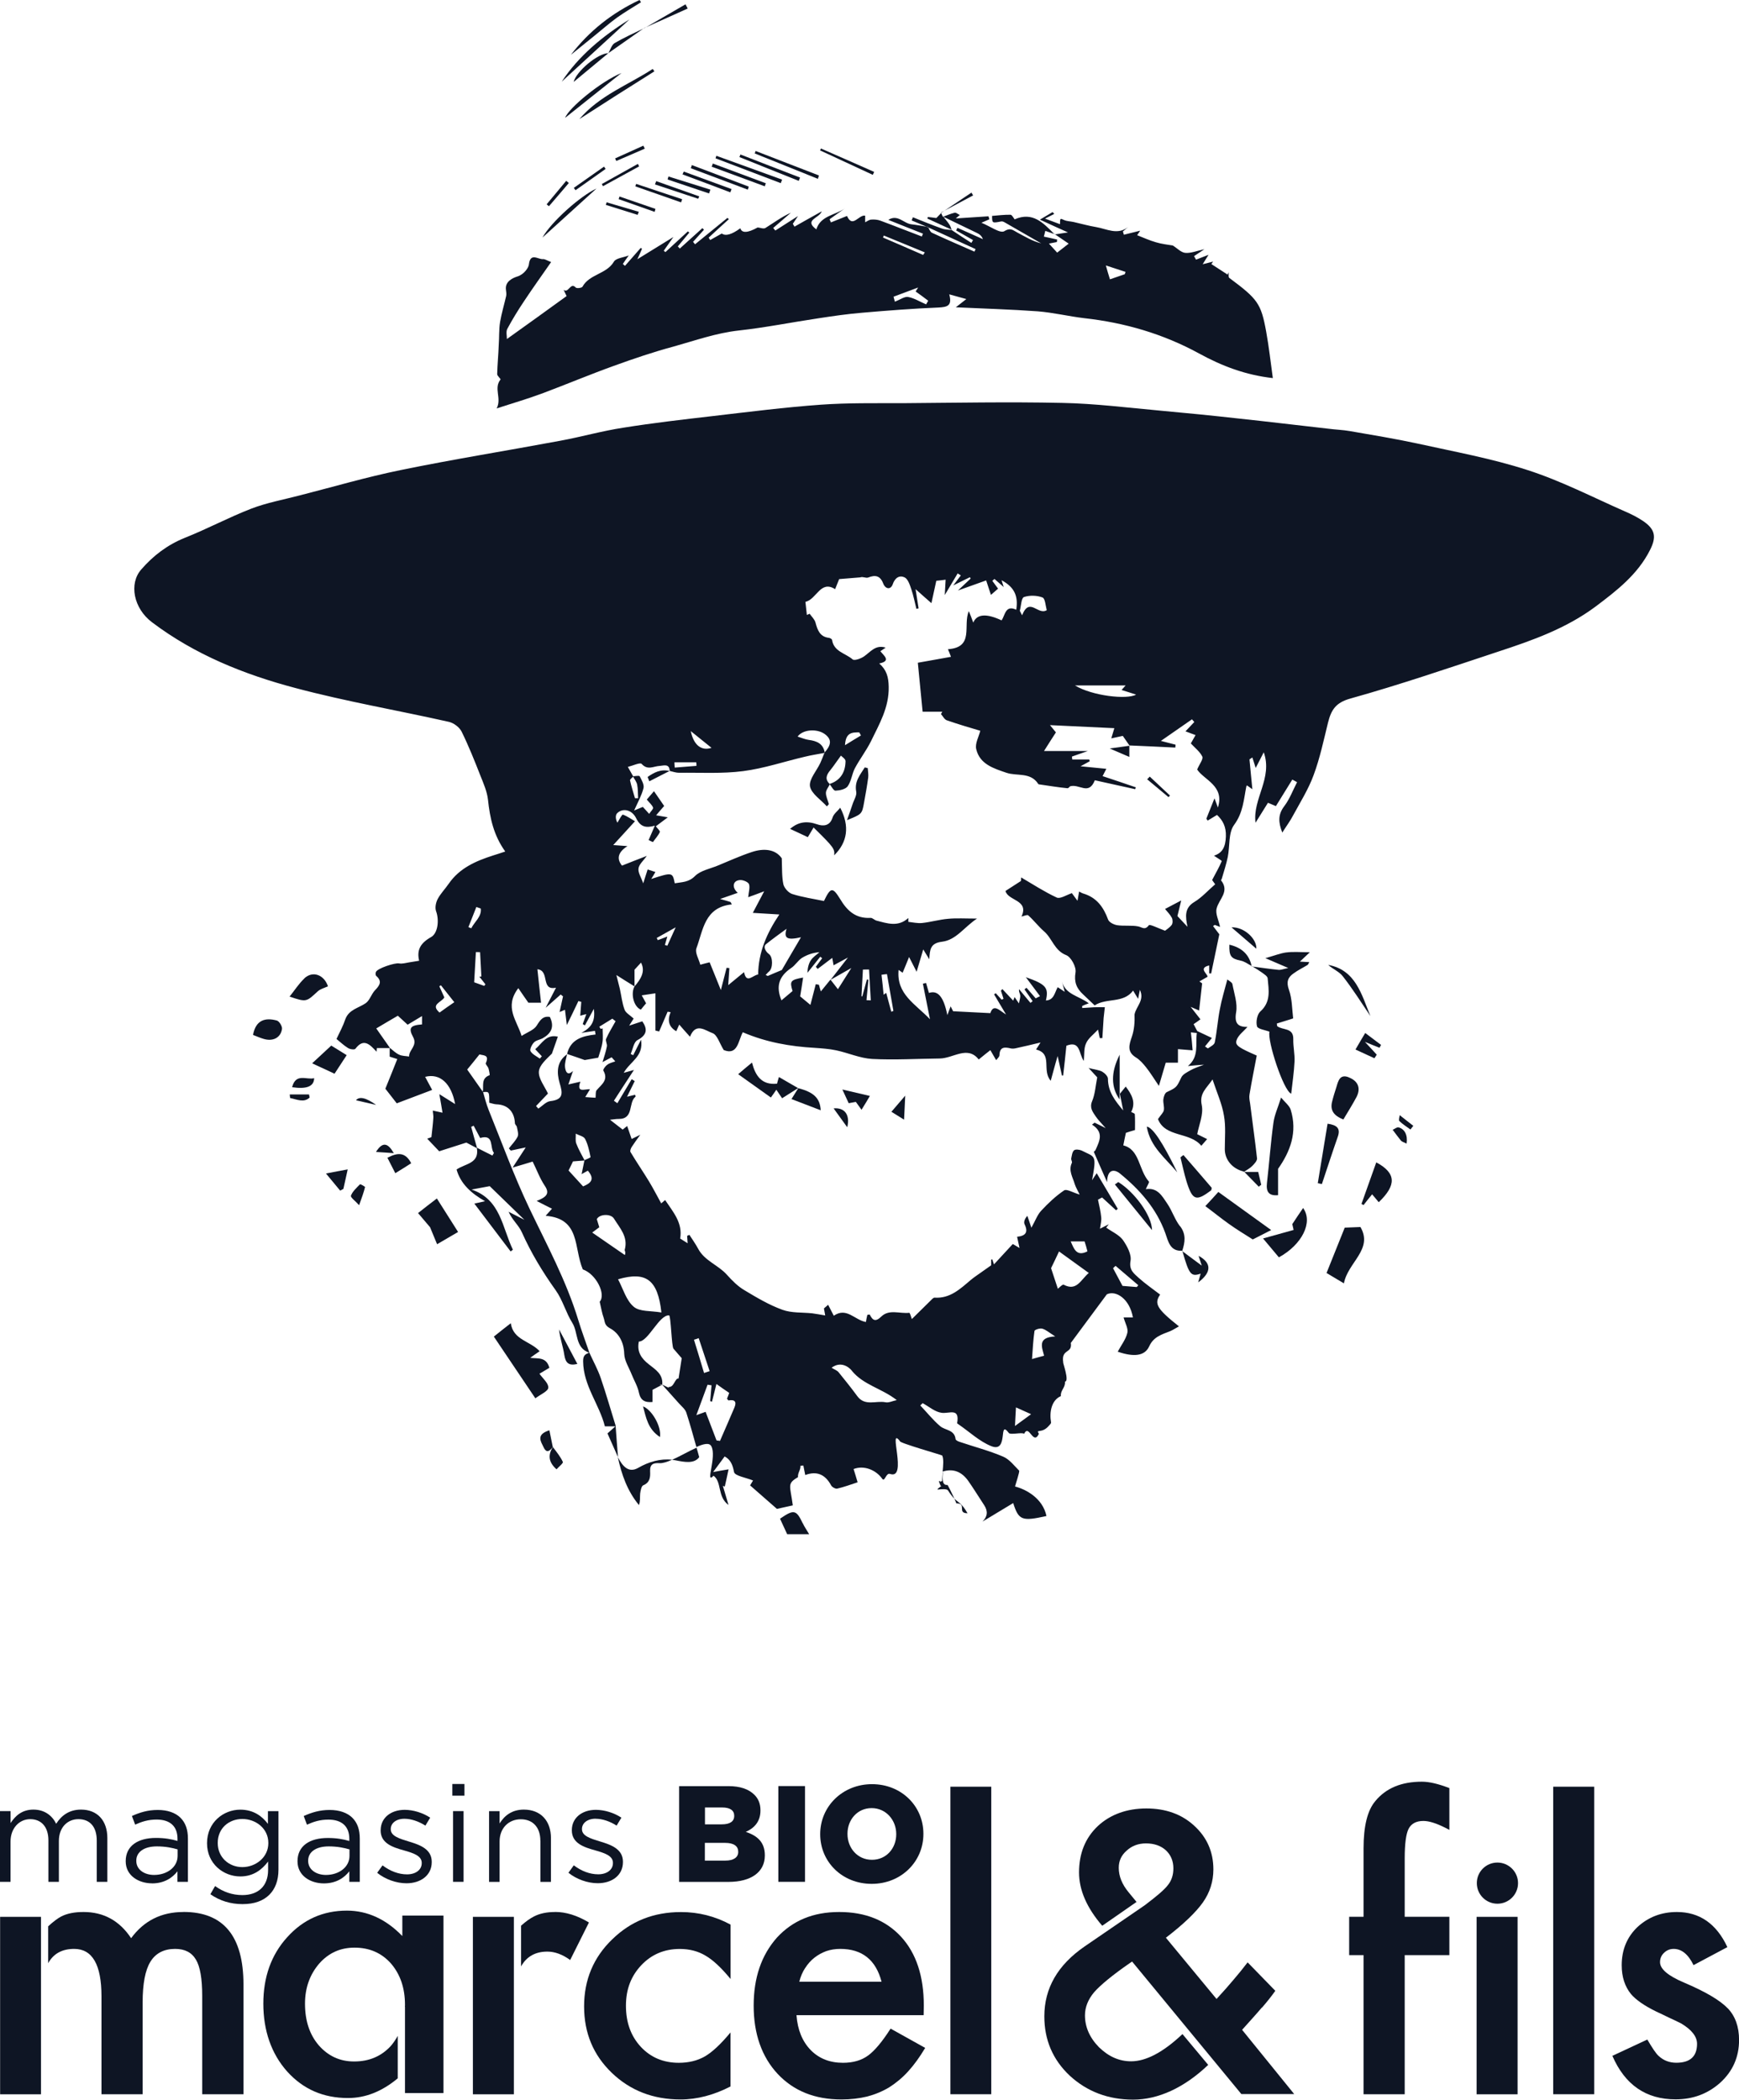 <?xml version="1.0" encoding="UTF-8"?><svg id="Calque_1" xmlns="http://www.w3.org/2000/svg" viewBox="0 0 302.13 364.82"><defs><style>.cls-1{fill:#0e1524;stroke-width:0px;}</style></defs><path class="cls-1" d="m116.37,133.96s0,0,0,0c-.01,0-.02,0-.03,0l.03.02Z"/><path class="cls-1" d="m168.1,262.91c-1.04-1.79-1.53-1.8-2.29-2.53.18.39.31.7.34.81,1.92,0,.05,1.72,1.95,1.72Z"/><path class="cls-1" d="m117.35,253.71c1.58.32,3.27.64,4.13-.55-.16-.57-.31-1.11-.46-1.64-1.31.58-2.89,1.5-4.26,2.11.2.02.39.04.59.08Z"/><path class="cls-1" d="m115.09,240.65s-.03,0-.04,0c.01,0,.03.01.04.02,0,0,0,0,0,0,0,0,0-.01,0-.02Z"/><path class="cls-1" d="m286.7,95.5c1.1-2.2.87-3.5-1.12-4.9-1.03-.71-2.17-1.28-3.32-1.77-5.6-2.47-11.08-5.3-16.87-7.16-6.23-2.02-12.71-3.19-19.13-4.61-3.89-.84-7.8-1.48-11.72-2.16-1.25-.22-2.52-.25-3.78-.42-5.2-.58-10.41-1.22-15.61-1.77-4.48-.5-8.95-.95-13.41-1.35-5.75-.52-11.5-1.25-17.24-1.36-9.26-.2-18.54-.02-27.81.05-4.7.01-9.39-.07-14.06.26-6.26.45-12.47,1.24-18.73,1.97-5.19.6-10.42,1.2-15.61,2.03-3.7.56-7.31,1.6-10.98,2.27-9.27,1.73-18.56,3.21-27.79,5.11-5.86,1.2-11.64,2.9-17.48,4.39-2.79.73-5.68,1.26-8.35,2.28-3.93,1.52-7.67,3.53-11.6,5.09-3.01,1.22-5.46,3.08-7.55,5.49-2.17,2.46-1.34,6.77,1.88,9.18,7.44,5.62,16.01,9.07,24.92,11.42,8.78,2.34,17.79,3.88,26.67,5.88.84.2,1.81.93,2.19,1.69,1.23,2.5,2.26,5.09,3.28,7.69.53,1.33,1.14,2.72,1.3,4.13.33,3.17.98,6.2,3,9.01-.81.28-1.47.49-2.12.69-2.98.96-5.81,2.17-7.7,4.91-.62.9-1.42,1.71-1.92,2.66-.32.62-.5,1.52-.27,2.13.58,1.62.27,3.85-.88,4.48-1.9,1.07-2.5,2.28-2.07,4.11-.58.1-1.17.2-1.73.28-.58.09-1.2.29-1.77.18-.71-.13-3.73.84-4.01,1.49-.08.18-.08.57.05.68,1.11.96.58,1.68-.22,2.51-.62.66-.9,1.74-1.6,2.23-1.27.87-2.93,1.1-3.55,2.81-.38,1.14-.96,2.21-1.53,3.41.6.48,1.24,1.1,1.98,1.56.35.24,1.15.34,1.3.15,1.45-1.94,2.54-.73,3.68.5.01-.21.03-.41.05-.63h2.23v-.07s.03.02.04.04c-.71-1.01-1.41-2.02-2.37-3.38,1.28-.77,2.47-1.46,3.75-2.21.48.44.98.9,1.7,1.56.73-.43,1.57-.94,2.5-1.5v1.45c-2.01.15-2.42.6-1.54,2.21.8,1.5-.75,2.21-.71,3.37-.59-.1-1.22-.08-1.72-.32-.6-.27-1.09-.76-1.61-1.18,0,.01.02.02.03.04h-.07v1.48c.42.14.82.25,1.32.42-.68,1.73-1.33,3.33-2.07,5.15.59.75,1.37,1.76,1.98,2.54,2.22-.83,4.17-1.58,6.15-2.33-.35-.63-.77-1.44-1.22-2.27,2.56-.67,4.55,1.12,5.21,4.73-1-.62-1.78-1.12-2.74-1.72.21,1.24.4,2.24.55,3.22-.7-.15-1.2-.27-1.69-.37.02.45.14.91.09,1.35-.07,1.09-.22,2.17-.33,3.27-.25.08-.48.16-.73.26.79.84,1.59,1.68,2.08,2.19,1.98-.63,3.34-1.06,4.72-1.51.52.27,1.17.62,1.83.97,0-.02,0-.04,0-.07,0,0,.02,0,.02.01-.34-1.22-.69-2.43-1.01-3.64.13-.07.29-.14.43-.2.37.68.73,1.36,1.13,2.13,2.5-.72,1.62,1.68,2.4,2.61-.12.14-.2.3-.26.45-.91-.45-1.82-.9-2.69-1.36,0,.03.01.05.02.08-.01,0-.02-.01-.04-.02.45,2.69-1.99,2.67-3.53,3.72.7,2.47,2.5,4.11,4.95,5.51-.85.19-1.25.27-1.86.41,2.2,2.9,4.25,5.59,6.3,8.31.14-.1.27-.19.4-.29-1.87-3.86-2.11-8.74-7.18-10.46,1.3-.25,2.33-.44,3.15-.59,1.9,1.83,3.79,3.68,6.03,5.85-1.17-.6-1.95-1-2.75-1.4.6,1.4,1.79,2.37,2.32,3.6,1.6,3.57,3.58,6.84,5.85,10.02,1.23,1.71,1.78,3.9,2.91,5.7,1.04,1.68.45,4.31,2.92,5.17-.69.25-1.07.49-1.05,1.52.05,4.23,2.81,7.43,3.78,11.27h1.83c-.45.39-.91.81-1.38,1.23.6,1.38,1.22,2.75,1.83,4.12-.15-1.78-.28-3.57-.41-5.36h.03c-.87-2.78-1.67-5.61-2.62-8.38-.51-1.5-1.31-2.93-1.97-4.4,0,0,0,0,0,0-.65-1.91-1.37-3.8-1.95-5.73-2.07-6.79-5.43-12.98-8.48-19.36-2.65-5.56-4.78-11.42-7.09-17.13-.4-1-.65-2.05-.95-3.06-.02,0-.03,0-.05,0,0-.02,0-.05,0-.07-.92-1.29-1.82-2.57-2.71-3.85.68-.81,1.35-1.66,2.13-2.63.65.2,1.78.02,1.1,1.52-.09.18.37.59.47.92.11.38.25,1.14.2,1.17-1.55.54-1,1.86-1.19,2.88.01.02.03.04.04.06,0,0,0,0,0,0,1.09-.11,1.09-.08,1.08,1.85.4.08.82.25,1.22.27,1.97.05,3.15,1.25,3.24,3.29.01.23.31.43.35.67.1.55.31,1.2.13,1.64-.38.77-1.01,1.38-1.53,2.06.1.13.22.25.33.38.88-.18,1.73-.38,2.6-.55-.69,1.05-1.34,2.05-2.28,3.5,1.52-.45,2.4-.7,3.48-1.04.69,1.37,1.23,2.89,2.1,4.19.97,1.42.22,2-1.4,2.65,1.1.56,1.81.94,2.66,1.35-.3.35-.63.72-1.1,1.23,6.1.48,4.85,5.59,6.46,9.32,2.3.78,4.07,4.32,2.93,5.61.26,1.12.4,2,.7,2.83.22.62.09,1.24,1.05,1.76,1.56.83,2.45,2.42,2.51,4.45.04,1.22.82,2.39,1.29,3.58.42,1.07,1.05,2.07,1.26,3.17.29,1.35,1.02,1.75,2.36,1.63v-2.11c.58-.31,1.12-.59,1.67-.88,0,0-.02-.02-.02-.03-.06,0-.15.01-.23.02,0,.02.02.04.04.07-.33-.04-.21-.06-.04-.07-.05-.11.06-.09.23-.02,0,0-.02-.02-.02-.03.04,0,.05,0,.07,0,.14-1.81-1.19-2.58-2.35-3.51-1.25-.97-2.1-2.15-1.72-3.94,1.65,0,3.52-4.66,5.25-4.55.32.02.43,5.4.77,5.79.45.55.95,1.08,1.43,1.65-.13.87-.32,2.06-.55,3.53-.63-.11-.79,1.62-1.73,1.45.26.37-.62-.18-1.1-.39,0,0-.01,0-.02,0,.98,1.08,1.95,2.16,2.92,3.26.47.53,1.08,1,1.28,1.61.62,1.92,1.16,3.85,1.75,5.97,1.23-.55,2.23-.79,2.58-.16,1.02,1.82-1.15,6.79.4,5.15,1.48,1.09.62,3.65,2.6,5.08-.45-1.48-.72-2.4-.98-3.31.12.03.23.07.33.12.21-.95.43-1.89.66-3-1.17.19-1.78.3-2.68.47.8-1.1,1.37-1.85,2-2.71.99.54,1.38,1.38,1.63,2.71.13.67,2.11.97,3.3,1.47-.08.15-.33.57-.51.85,1.57,1.38,3.04,2.66,4.66,4.08.73-.17,1.77-.38,2.76-.61-.46-3.5-1.06-3.75.9-4.9-.07-.77.48-1.25.43-1.98.16-.02.33-.02.5-.05.1.49.2,1.01.33,1.66,2.05-.77,3.5-.06,4.5,1.8.15.29.75.63,1.05.56,1.2-.28,2.37-.71,3.55-1.1-.26-.91-.48-1.6-.7-2.3,1.77-.7,3.87.13,4.97,1.68.46.66.64-1.09,1.37-.83,3.13,1.06-.45-8.5,1.71-5.7-.25.28,7.4,2.44,7.35,2.5.29.65.16,1.77.07,2.79,1.91-.61,3.37.09,4.46,1.63.98,1.4,1.85,2.83,2.78,4.24.67,1.04.55,1.97-.32,2.82,1.76-1.07,3.52-2.12,5.34-3.22.96,3.01,1.53,3.19,5.78,2.25-.65-3.12-3.6-4.65-5.46-5.13.08-.35.85-2.62.71-2.76-.86-.86-1.7-1.98-2.78-2.43-2.41-1.03-5-1.7-7.51-2.55-.28-.08-.73-.29-.75-.49-.18-1.67-1.83-1.5-2.7-2.27-1.25-1.07-2.29-2.38-3.43-3.58.15-.13.28-.27.41-.4,1.11.6,2.15,1.54,3.32,1.68,1.33.17,3.15-.95,2.67,1.8,0,.05.18.15.28.23,1.88,1.29,3.61,2.95,5.68,3.77,3.07,1.2,1.12-4.81,3.02-2.3.27.38,2.38-.18,2.65.15.89-1.8,1.55,2.11,2.58,0-.59-.96.5.09,1.79-1.47.12-.15.37-.34.31-.56-.3-1.73.07-3.82,1.72-4.53-.12-1,.81-1.46.7-2.5.82-.07-.4-3.33-.3-3.35-.38-2.43,1.62-1.47,1.32-3.38,2.05-2.75,3.89-5.25,6.26-8.45,1.57-.75,3.96.77,4.53,4.02h-1.62c.27.99.84,1.93.65,2.69-.28,1.15-1.08,2.15-1.67,3.26,2.87.98,4.71.73,5.47-.93.75-1.67,2.2-2.07,3.65-2.64.48-.2.93-.52,1.52-.83-3.83-3.04-4.36-3.94-3.27-5.52-1.25-.96-2.56-1.86-3.73-2.91-.77-.73-1.7-1.31-1.42-2.92.22-1.12-.59-2.61-1.32-3.66-.69-.92-1.9-1.43-2.9-2.15.15-.18.3-.38.45-.58-.5.27-1.03.5-1.53.77.1-.77.29-1.4.21-2.02-.09-1.01-.36-2.02-.56-3.02.23-.13.47-.25.71-.39.82.75,1.64,1.5,2.43,2.23.1-.07.2-.17.3-.25-1.19-2.04-2.41-4.08-3.66-6.19-.33.49-.58.85-.81,1.22.85-4.56.5-3.97-1.79-5.15-.38-.18-1.1-.27-1.35-.04-.31.29-.38.93-.48,1.43-.03.23.2.55.12.73-.65,1.37.16,2.51.5,3.72.2.6.53,1.13.85,1.8-1.21-.35-2.28-1.03-2.71-.72-1.45.98-2.77,2.23-3.98,3.53-.67.72-1.02,1.75-1.7,2.95-.34-.99-.5-1.52-.7-2.06-.45.48-.67,1.06-.48,1.46.7,1.43.12,2.03-1.3,2.17.13.61.25,1.15.42,1.95-.55-.33-.9-.53-1.17-.69-1.1,1.18-2.15,2.34-3.27,3.54-.13-.41-.22-.64-.29-.87-.08,0-.13.01-.2.03v1c-.68.47-1.08.77-1.5,1.06-.68.5-1.42.96-2.07,1.51-1.83,1.55-3.57,3.22-6.25,3.05-.19-.02-.45.25-.61.42-1.08,1.06-2.13,2.1-3.35,3.3-.16-.49-.34-1.09-.45-1.09-1.62.2-3.48-.68-4.85.65-1.01.98-1.5.69-2.01-.33-.02-.05-.24.02-.42.04-.1.41-.18.83-.25,1.24-1.96-.34-3.34-2.63-5.58-1.09-.33-.62-.65-1.26-.98-1.9-.26.21-.49.43-.73.63.08.43.15.85.22,1.22-.82-.14-1.53-.27-2.27-.37-1.73-.18-3.59-.03-5.18-.62-2.3-.83-4.46-2.12-6.56-3.38-1.17-.68-2.17-1.7-3.08-2.71-1.5-1.68-3.87-2.41-4.98-4.5-.45-.84-1.01-1.62-1.53-2.43-.13.07-.27.14-.39.18.02.4.05.82.09,1.29-.52-.33-.92-.58-1.3-.82.48-2.73-1.25-4.64-2.61-6.69-.3.26-.67.57-.68.58-.72-1.3-1.37-2.57-2.1-3.78-1.05-1.73-2.2-3.4-3.23-5.13-.14-.18.05-.67.22-.92.39-.61.83-1.2,1.47-2.09-.75.37-1.15.57-1.5.73-.28-.82-.53-1.52-.78-2.25-.37.3-.7.55-.78.62-.73-.58-1.33-1.04-2.2-1.71.7-.07,1.1-.15,1.48-.14,2.72.04,1.65-2.81,2.94-3.86.03-.02.01-.13,0-.18,0-.07-.05-.1-.09-.15-.37.08-.72.18-1.37.33.54-1.09.93-1.9,1.34-2.72-.18-.1-.37-.21-.53-.33-.84,1.4-1.67,2.8-2.49,4.18-.2-.13-.4-.28-.6-.43,1.11-1.73,2.26-3.48,3.48-5.35-.58.16-1.03.28-1.78.5,1.1-1.97,3.51-2.83,3.01-5.76-.56,1.13-.98,1.91-1.36,2.7-.15-.08-.3-.15-.44-.22.38-.81.53-2.06,1.17-2.4,1.88-.98,1.65-2.1.85-3.27-.68.21-1.31.44-2.28.75.47-.74.75-1.18.78-1.23-.65-.6-1.38-.98-1.58-1.55-.43-1.15-.55-2.41-.82-3.62-.17-.72-.37-1.44-.6-2.39,1.28.81,2.21,1.4,3.15,1.97v-2.9c.31-.35.77-.83,1.13-1.23.8,1.53-.03,2.87-1.13,4.14-.7,1.26-.14,3.54,1.1,4.03.32-.38.63-.79.91-1.1-.35-.63-.61-1.14-.76-1.38.96-.15,1.83-.28,2.38-.36v6.48c.22.05.44.1.65.15.49-1.15.97-2.28,1.47-3.43.18.03.35.05.52.08-.6,1.43-.32,2.56.98,3.31.17-.35.33-.72.52-1.15.6.69,1.15,1.32,1.87,2.11,1-2.59,2.73-1.03,3.91-.63.82.29,1.23,1.79,1.95,2.94,2.43.99,2.51-1.61,3.31-3.09,4.09,1.75,8.25,2.47,12.5,2.71,1.25.09,2.52.17,3.73.43,2.08.44,4.15,1.38,6.25,1.5,3.9.2,7.83-.04,11.73-.08,2.38-.03,4.83-2.31,6.78.17.77-.63,1.4-1.14,2.02-1.62.3.51.58,1.01,1.01,1.74.17-.25.57-.55.57-.87.05-1.53.97-1.41,2.03-1.16.3.05.63.01.93-.07,1.28-.27,2.55-.58,4.18-.97-.4.62-.59.92-.78,1.22,2.98.73.93,3.59,2.55,5.43.43-1.54.71-2.67,1.2-4.3.33,1.5.53,2.43.75,3.4.09-.01.15-.01.21-.01.21-1.82.41-3.64.56-5.18,2.48-.98,2.13,1.43,3.03,2.64.1-1.19,0-2.24.39-3.05.36-.87,1.25-1.5,2.08-2.39.15.75.22,1.09.3,1.48h.45c.08-1.16.14-2.33.22-3.49.06-.64.15-1.26.21-1.88-.63,0-1.25-.02-1.88.01-.7.04-1.38.09-2.05.13,0-.12,0-.23-.01-.35.26-.13.53-.24,1.15-.47-1.7-1.29-4.1-1.52-4.65-3.8.13.5.25,1,.47,1.81-.55-.38-.87-.58-1.22-.81-.55,1-.65,2.25-2.05,2.31.52-2.21.02-2.82-3.48-4.04.92,1.22,1.7,2.27,2.46,3.29-.31.17-.63.33-.75.38-.37-.41-.98-1.13-1.6-1.84-.12.08-.23.2-.35.28.47.68.93,1.36,1.42,2.05-.13.1-.25.2-.38.3-.65-.8-1.32-1.58-1.98-2.38-.08.49.17.75.2,1.07.05.4-.12.8-.22,1.4-.37-.53-.55-.78-.75-1.1-.14.37-.27.64-.25.62-.62-.64-1.25-1.35-1.88-2.01-.07.1-.17.18-.25.27.15.46.3.95.45,1.42-.12.05-.23.1-.33.15-.35-.37-.68-.73-1.02-1.12-.1.07-.2.13-.29.2.63,1.04,1.23,2.08,2.08,3.5-1.18-.73-2.19-1.93-2.73-.24-2.15-.11-4.25-.21-6.47-.33-.05-.1-.2-.38-.43-.85-.21.58-.35.94-.57,1.52-.66-3.27-1.68-4.35-3.2-3.85-.17-.56-.33-1.15-.5-1.73-.19.04-.37.07-.55.12.38,1.91.77,3.83,1.23,6.18-2.56-2.68-5.86-4.36-5.45-8.57.28.21.52.36.7.49.35-.8.65-1.6,1.12-2.73.6,1.15.98,1.89,1.31,2.56.38-1.29.75-2.5,1.15-3.88.43.7.75,1.21,1.05,1.71.11-1.68.15-2.8,2.23-3.05,2.44-.3,3.81-2.52,6.06-4.02-2.02,0-3.55-.1-5.03.04-1.52.13-3,.57-4.5.73-.78.08-1.62-.11-2.4-.2v-.67c-1.77,1.62-3.66.94-5.55.45-.35-.1-.68-.48-1-.47-2.57.15-4.07-1.21-5.3-3.28-1.32-2.14-1.66-2.03-2.81.35-1.82-.38-3.72-.65-5.52-1.22-.63-.2-1.38-1.03-1.53-1.69-.28-1.31-.21-2.73-.28-4.51-1.08-1.58-3.1-1.8-5.23-1.08-2,.66-3.95,1.55-5.9,2.35-1.33.55-2.96.85-3.91,1.78-1.12,1.14-2.28,1.07-3.55,1.29-.39-1.92-.4-1.94-4.09-.75.27-.43.49-.78.73-1.21-.49-.17-.9-.3-1.35-.44-.25.79-.47,1.47-.77,2.41-.36-1.06-.92-1.86-.82-2.57.08-.72.84-1.35,1.45-2.2-1.62.63-2.98,1.15-4.32,1.69q-1.48-1.83.95-3.39c-.86-.07-1.62-.12-2.47-.18,1.3-1.4,2.43-2.67,3.78-4.14-.63-.36-1.35-.88-2.1-1.15-.17-.05-.65.92-.95,1.4-.33-.56-.38-1.26-.08-1.61.93-.98,2.58-.71,3.34.85.8,1.63,1.83,1.66,3.24,1.28-.36.85-.72,1.69-1.08,2.5.25.14.48.23.75.35.4-.58.92-1.12,1.2-1.75.07-.19-.45-.65-.7-.99.62-.46,1.23-.93,2.08-1.56-.79-.13-1.32-.24-2.03-.35.58-.67,1.01-1.2,1.4-1.62-.58-.87-1.15-1.65-1.77-2.57-.48.57-.95,1.12-1.25,1.45.46.57.93.94,1.09,1.4.07.24-.4.66-.68,1.09-.43-.5-.78-.86-1.1-1.21-.55.23-1.03.43-1.51.62.63-1.4,1.3-2.6,1.63-3.88.15-.61-.33-1.42-.66-2.06-.1-.16-.72-.02-1.15-.01,0,.02.02.03.03.05,0,0-.02.02-.03.03.27.46.61.91.71,1.39.15.77.11,1.57.17,2.35h-.55c-.3-1.03-.63-2.04-.86-3.09-.05-.18.33-.43.54-.65-.01-.02-.03-.05-.04-.07.01,0,.03,0,.04,0-.26-.45-.51-.91-.92-1.63.88-.22,2.15-.82,2.4-.52,1.04,1.16,2.06.4,3.11.35.71-.05,1.71-.46,1.76.87.55.12,1.08.32,1.62.32,3.73-.05,7.49.19,11.16-.29,3.62-.47,7.15-1.67,10.71-2.5,1.12-.28,2.24-.44,3.38-.66,0-.02.01-.03.02-.05.01-.02.03-.03.04-.05-.28-1.51-1.37-1.98-2.76-2.16-.63-.08-1.25-.36-1.95-.58.94-1.28,3.4-1.4,4.73-.43,1.47,1.08.87,2.13-.02,3.18,0,.03.02.06.02.09-.03,0-.06,0-.08.02-.23.58-.44,1.16-.7,1.72-.63,1.36-1.98,2.84-1.8,4.05.22,1.28,1.9,2.35,2.94,3.5.12-.13.24-.27.35-.39-.18-.65-.52-1.3-.52-1.95,0-.49.43-.98.67-1.48-.02-.02-.03-.05-.05-.07.01,0,.02,0,.03-.01-.87-.83-.56-1.58.12-2.4.59-.72,1.08-1.5,1.84-2.52.15.17.8.57.8.95-.02,1.89-.85,3.35-2.76,3.97.02.01.02.03.04.04,0,.01-.01.02-.02.03.34.43.68,1.13,1,1.1.73-.03,1.75-.25,2.12-.77.62-.89.73-2.11,1.23-3.1.86-1.62,2-3.09,2.81-4.72,1.45-3,3.15-5.86,3.08-9.46-.03-1.72-.38-2.95-1.65-4.05,2.14-.43.8-1.36.2-2.13.37-.25.62-.42.92-.62-1.75-.56-2.62.73-3.74,1.51-.55.39-1.68.8-2,.53-1.23-1.07-3.27-1.34-3.57-3.38-.03-.15-.33-.33-.53-.36-1.59-.18-2-1.35-2.35-2.65-.15-.57-.67-1.04-1.02-1.54-.15.06-.32.15-.48.21-.08-.73-.17-1.47-.25-2.28,1.93-.4,2.61-3.84,5.16-2.2.32-.77.6-1.47.7-1.75,1.47-.13,2.57-.21,3.67-.3.42-.18.98.17,1.36.03,1.25-.5,2.1-.33,2.62,1.02.38,1,1.28,1.13,1.64.2.4-1.22,1.2-1.65,2.06-1.26.6.27.94,1.33,1.2,2.11.37,1.1.59,2.25.87,3.37.12-.02.25-.06.38-.09-.16-.99-.3-1.98-.52-3.33,1.13,1,1.94,1.73,2.75,2.43.3-1.39.58-2.63.85-3.89.55-.05,1.08-.11,1.62-.19-.05.95-.1,1.79-.15,2.67.82-1.37,1.53-2.57,2.24-3.76.18.12.36.23.55.35-.32.43-.65.86-1.32,1.74,1.3-.63,2.08-1.03,2.9-1.43.03.08.08.15.13.23-.63.58-1.25,1.18-2.21,2.08,1.99-.7,3.48-1.23,4.9-1.75.32.93.55,1.67.83,2.51.47-.41.88-.77,1.24-1.08-.38-.51-.7-.95-1-1.36.11-.1.24-.22.38-.32.48.42.96.84,1.6,1.4-.15-.48-.25-.78-.37-1.18,2.18,1.17,2.93,2.69,2.55,5.12-1.9-.88-1.91.92-2.55,1.85-2.63-1.24-4.3-1.12-4.92.39-.26-.73-.51-1.37-.77-1.99-1.08,2.46,1.02,6.29-3.63,6.61.22.52.35.83.53,1.32-2.05.36-3.93.72-5.76,1.03.25,2.58.55,5.6.83,8.51h3.42c-.08.13-.16.29-.23.41.34.38.6.95,1.04,1.09,2.02.7,4.06,1.3,5.79,1.81-.27,1.07-.95,2.24-.7,3.21.62,2.61,3.03,3.33,5.25,4.09,1.85.62,4.18-.16,5.52,1.94.03.08.21.08.33.1,1.57.22,3.13.49,4.72.64.23.03.51-.38.43-.31,1.63-.55,3.27,1.66,4.35-1.07,2.33.52,4.68,1.03,7.01,1.55.04-.1.07-.22.12-.32-1.91-.67-3.85-1.3-5.78-1.95.23-.46.4-.8.65-1.27-1.5-.15-2.78-.27-4.48-.44.8-.42,1.18-.66,1.6-.88-.02-.1-.05-.19-.09-.3h-2.95c-.02-.16-.05-.34-.05-.51.96-.33,1.94-.69,2.75-.96h-7.61c.93-1.49,1.48-2.32,2.07-3.24-.1-.12-.4-.47-1.03-1.26,4.01.18,7.53.35,11.18.53-.22.77-.33,1.13-.53,1.77.85-.18,1.43-.3,2-.43.37.55.76,1.09,1.15,1.66,2.66.12,5.31.23,7.97.37.01-.16.05-.33.05-.5-.82-.22-1.65-.43-2.55-.66,1.98-1.37,3.7-2.57,5.4-3.75.13.15.26.3.4.47-.58.6-1.13,1.2-1.53,1.62.55.2,1.17.44,1.75.65-.35.62-.7,1.24-.82,1.45.72.78,1.58,1.43,1.99,2.28.2.45-.47,1.26-.89,2.25,1.17,1.81,4.82,2.83,3.6,6.61-.15-.45-.32-.88-.59-1.6-.55,1.37-.98,2.45-1.41,3.53.07.12.15.22.22.34.51-.32,1.06-.65,1.63-.99.98.93,1.6,2,1.54,3.75-.07,1.81-.59,2.86-2.07,3.33.55.39,1.37.85,1.35.95-.43,1.03-1,2-1.67,3.28.03.08.4.53.53.74-1.28,1.1-2.31,2.29-3.63,3.08-1.71,1.03-1.56,2.5-1.18,4.31-.85-.9-1.45-1.55-1.75-1.87.25-.98.41-1.65.66-2.71-1.16.62-1.78.93-2.81,1.48.35.44.86.93,1.18,1.53.17.32.19.96-.03,1.25-.42.53-1.03.89-1.15,1-1.19-.44-2.66-1.17-2.81-.96-.69.93-1.15.36-1.85.21-1.18-.23-2.46-.03-3.66-.21-.57-.09-1.4-.5-1.57-.97-.8-2.18-2-3.85-4.34-4.54-.21-.06-.41-.19-.7-.34-.08.49-.15.88-.28,1.61-.53-.71-.87-1.18-.98-1.33-.99.34-2.01,1.03-2.62.77-2.15-1-4.14-2.3-6.19-3.5,0,.21-.04.42-.04.62-.88.57-1.77,1.15-2.68,1.73.41,1.74,4.15,1.51,2.78,4.45.42-.09.99-.37,1.17-.21.98.87,1.78,1.94,2.76,2.79,1.41,1.21,1.77,3.31,3.83,4.12.85.32,1.77,2.05,1.63,2.98-.29,1.68.17,2.79,1.3,3.83.68.64,1.35,1.28,2.02,1.92,2.08-1.35,5-.3,6.68-2.57.29.46.5.81.87,1.44.13-.77.25-1.17.31-1.57.85,1.82-.65,2.86-.93,4.27.05,1.32-.05,2.68-.47,3.89-.48,1.42-.88,2.61.73,3.6.68.42,1.25,1.08,1.75,1.71.72.9,1.31,1.88,2.22,3.22.5-1.66.83-2.78,1.19-4.03h2.12v-2.36c.94.08,1.73.15,2.55.21-.08-1.1-.18-2.1-.3-3.12.4.04.71.07,1.03.11-.27,1.93.45,4.11-1.55,5.74.77-.08,1.55-.15,2.8-.24-1.05.41-1.7.61-2.28.94-.6.34-1.38.71-1.65,1.25-.85,1.77-.8,1.75-2.54,2.58-.33.15-.55.81-.6,1.29-.05.6.19,1.25.09,1.85-.07.42-.5.78-1.02,1.55,1.28,3.23,5.5,2.17,7.53,4.63.35-.38.68-.78,1.01-1.16-.6-.3-1.18-.58-1.72-.85.27-1.52,1.12-3.41.79-5.03-.45-2.08.78-2.88,1.87-4.48.77,2.33,1.65,4.24,1.98,6.26.35,1.9.15,3.9.15,5.86,0,1.83,1.32,3.42,3.33,3.89l-.05.07h.11s-.03-.03-.04-.04c.5-.33,1.02-.61,1.42-1.01.37-.37.87-.91.83-1.32-.35-3.2-.82-6.39-1.21-9.6-.09-.5-.18-1.02-.1-1.48.38-2.3.85-4.6,1.26-6.78-3.08-1.35-3.8-1.76-3.51-2.65.27-.88,1.22-1.55,1.9-2.32-1.58,0-2.32-.53-1.97-2.56.27-1.55-.35-3.27-.65-4.9-.07-.3-.57-.54-.88-.79-.47,1.82-.99,3.47-1.3,5.18-.37,1.89-.5,3.85-.88,5.73-.07.44-.74.74-1.17,1.05-.05.05-.3-.19-.53-.33.43-.53.75-.91,1.2-1.47-.94-.43-1.74-.81-2.55-1.2-.21-.39-.43-.8-.63-1.2.4-.27.73-.49,1.19-.84-.54-.68-1-1.28-1.7-2.16.75.33,1.18.51,1.47.63.17-1.47.32-2.96.52-4.71.15.1-.15-.12-.47-.34.43-.23.82-.49,1.4-.8.13-.46-1.71-1.5.3-1.98v1.38c.12.01.22.01.34.02.48-2.31.96-4.62,1.42-6.81-.35-.47-.72-.95-1.09-1.43.1-.07.2-.14.3-.2.28.1.56.22.92.35-.25-1.18-.84-2.29-.6-3.2.39-1.62,2.32-2.94.77-4.89-.04-.03.1-.18.13-.29.37-1.27.78-2.52,1.04-3.78.38-1.89.08-4.18,1.1-5.57,1.57-2.12,1.67-4.4,2.13-6.72,0-.05.09-.1.12-.13.25.18.52.36.92.66-.2-1.89-.33-3.54-.5-5.19.17-.1.33-.21.5-.33.17.5.31.99.58,1.82.65-1.26.98-1.88,1.4-2.72,1.6,4.5-1.97,8.08-1.43,12.24.72-1.16,1.43-2.31,2.16-3.47.69.28,1.23.53,1.38.58,1-1.62,1.93-3.11,2.85-4.61.28.15.55.3.83.45-.73,1.4-1.28,2.92-2.22,4.16-1.12,1.47-1.05,2.8-.35,4.6.71-1.14,1.37-2,1.86-2.95,1.25-2.31,2.68-4.57,3.58-7.03,1.1-2.95,1.75-6.07,2.5-9.11.55-2.19,1.31-3.5,3.93-4.21,8.65-2.42,17.16-5.33,25.67-8.15,5.92-1.94,11.76-4.01,16.85-7.79,3.71-2.79,7.38-5.61,9.53-9.92Zm-210.33,80.43c-1.65-1.43.33-1.77.83-2.64-.28-.62-.56-1.26-.87-1.93.08-.07.18-.12.28-.17.75.93,1.49,1.88,2.32,2.93-1.07.73-1.82,1.26-2.56,1.8Zm5.01-14.85c.46-1.17.93-2.33,1.38-3.5.25.1.5.18.77.27.18,1.42-1.1,2.3-1.65,3.43-.18-.07-.33-.14-.5-.2Zm2.75,10.21c-.53-.2-1.11-.39-1.75-.63.1-1.77.2-3.5.3-5.25.23,0,.5.02.73.02.07,1.42.15,2.84.22,4.23-.1,0-.22.01-.34.03.34.43.7.88,1.05,1.33-.06.08-.15.18-.21.26Zm109.7,48.65c1.32,1.12,2.62,2.23,3.93,3.35-.08.12-.17.22-.27.32-.82-.07-1.62-.12-2.47-.2-.52-.97-1.08-2.01-1.64-3.07.14-.14.28-.28.43-.4Zm-5.4-4.26c.17.51.34,1.09.5,1.73-1.93.99-2.36-.51-2.91-1.73h2.41Zm-4.43,1.75c1.85,1.33,3.45,2.48,5.16,3.73-1.42,1.23-2.1,3.22-4.35,2.05-.22-.12-.87.6-1.02.7-.33-.98-.69-2.11-1.18-3.58.36-.72.88-1.83,1.38-2.89Zm-4.27,13.81c.03-.22.95-.52,1.35-.4.63.17,1.17.67,2.25,1.35-3.13.15-2.31,1.85-1.93,3.35-.68.17-1.31.36-2.1.58.12-1.65.2-3.28.43-4.89Zm-3.22,13.28c1.05.47,1.88.85,2.63,1.18-1.05.77-1.9,1.4-2.8,2.05.04-.71.08-1.77.17-3.23Zm-28.51-6.36c2.03,2.48,5.15,3.03,7.8,5.09-.8.18-1.42.5-1.95.38-1.65-.33-3.58.75-4.91-1.07-1.03-1.41-2.14-2.78-3.23-4.13-.26-.34-.73-.48-1.23-.8,1.53-1.15,2.91-.23,3.53.52Zm-24.31,5.39c.25-1,.52-2.01.78-3.1.7.51,1.43,1.02,2.22,1.55-.12.35-.25.69-.38,1,.1.13.2.31.27.31,1.08-.19,1.45.22,1.01,1.25-.82,1.93-1.66,3.85-2.5,5.78-.2-.03-.4-.06-.6-.08-.6-1.56-1.18-3.1-1.9-4.97-.3.11-.98.36-1.61.58.67-1.8,1.3-3.53,1.95-5.29.22.04.46.07.69.1-.08.92-.15,1.84-.23,2.75.11.03.21.06.31.1Zm-2.3-11.06c.63,1.92,1.26,3.83,1.9,5.73-.33.12-.63.21-.97.32-.58-1.95-1.15-3.85-1.75-5.78.28-.08.55-.16.81-.27Zm32.71-63.25c.37,2.13.75,4.26,1.12,6.39-.12.05-.23.1-.37.15-.3-1.1-.6-2.2-.88-3.28,0,.01-.23.15-.45.32-.12-1.17-.22-2.31-.37-3.46.32-.06.64-.09.95-.12Zm-4.18-.79c.37,0,.7,0,1.07-.01.1,1.78.18,3.6.3,5.36-.25-.01-.5-.01-.75-.03.12-1.19.22-2.36.34-3.55-.08,0-.18-.02-.27-.04-.27.97-.52,1.95-.79,2.92h-.15c.08-1.55.18-3.12.25-4.65Zm-7.54-3.03c-.52.47-1.12.85-1.48,1.38-.41.6-.58,1.34-.62,2.22.73-.93,1.49-1.86,2.23-2.8.1.08.22.17.33.26-.37.5-.73,1-1.1,1.49.1.12.22.25.32.37.83-.63,1.67-1.27,2.53-1.92.07.4.15.77.23,1.29.74-.41,1.35-.73,2.5-1.35-1.23,1.57-2.12,2.73-3.01,3.87,0,0,0,0,0,0,1.09-.62,2.2-1.25,3.6-2.05-.86,1.38-1.58,2.5-2.33,3.68-.49-.62-.88-1.13-1.27-1.63,0,0-.02,0-.03.01,0,0,.01-.02.02-.02,0,0-.01-.02-.02-.02-.53.65-1.07,1.3-1.67,2.05-.15-.51-.25-.83-.33-1.16-.18-.04-.37-.07-.55-.1-.33,1.23-.65,2.47-.93,3.6-.28-.22-.85-.71-1.78-1.48.12-.75.33-2.01.51-3.27-2.21.4-2.36.62-1.83,2.34-.7.6-1.32,1.1-1.93,1.62-1-2.43-.45-4.17,1.69-5.62.7-.46,1.17-1.29,1.86-1.75.89-.55,1.9-.91,3.05-1Zm-5.73-4.04c-.49,1.61.03,2.02,2.51,1.46-1.33,2.28-2.51,4.26-3.33,5.69-1.15.47-1.78.75-2.43,1.03-.13-.06-.24-.11-.38-.17.22-.21.38-.44.6-.61.68-.55.68-2.49,0-3-.75-.57-1.02-1.37-.52-1.75,1.15-.93,2.35-1.78,3.55-2.66Zm-15.66,3.38c1.18-3.13,1.38-7.15,6.17-7.63-.09-.13-.17-.28-.23-.41-.41-.14-.82-.26-1.82-.53,1.35-.47,2.17-.75,3.06-1.07-1.16-1.04-.78-2.26.57-2.22.5.03,1.28.37,1.4.74.18.61-.07,1.35-.15,2.24,1.02-.36,1.62-.59,2.78-1.03-.79,1.48-1.34,2.52-1.98,3.75,1.6.1,2.98.18,4.61.28-2.2,3.26-3.65,6.65-3.68,10.43-.9.07-2.03,1.72-2.45-.41-.95.78-1.77,1.46-2.75,2.26.09-1.18.15-2.06.2-2.96-.17-.03-.33-.05-.48-.06-.28,1.1-.57,2.2-1,3.87-.77-1.94-1.34-3.3-1.95-4.82-.5.11-.98.25-1.62.42-.25-.96-.95-2.08-.68-2.84Zm-3.6-3.64c-.57,1.23-1.02,2.22-1.45,3.19-.15-.05-.28-.08-.42-.13.14-.45.27-.91.42-1.47-.57.22-1.12.44-1.66.63-.05-.13-.12-.25-.18-.38,1.03-.57,2.05-1.16,3.3-1.85Zm-16.09,45c-.85-.93-1.62-1.79-2.52-2.76.17-.3.48-1,.77-1.58.62-.06,1.3-.1,1.97-.15,0-.02,0-.05.02-.07,0,0,0,0,0,0-.48-.94-1.03-1.86-1.4-2.84-.22-.51-.08-1.18-.11-1.76.55.3,1.38.45,1.62.91.5.95.73,2.09.95,3.15.03.1-.67.37-1.05.54.01.02.02.04.03.07-.02,0-.03,0-.05,0-.16.73-.3,1.45-.48,2.36.38-.22.7-.39,1.08-.6,1.32,1.53.45,2.21-.82,2.73Zm13.61,21.91c-1.83-.32-3.78-.11-4.81-1-1.3-1.09-1.84-3.1-2.72-4.77,4.88-1.42,6.9.07,7.53,5.76Zm-8.26-16.34c1.02,1.66,2.52,3.18,1.89,5.44-.05.15.22.38.02.92-1.91-1.3-3.75-2.6-5.67-3.91.33-.24.72-.54,1.23-.92-.13-.44-.3-.94-.43-1.4.43-.9,2.4-.99,2.96-.13Zm.3-34.26c-.55,1-1.18,1.99-1.64,3.04-.17.37.24.95.12,1.37-.17.91-.48,1.79-.75,2.69.52-.28,1.05-.55,1.58-.84.2.24.42.47.64.71-.47.18-.99.28-1.38.58-.34.23-.79.85-.7,1.01.96,1.65-.33,2.44-1.17,3.43-.2.24-.12.74-.18,1.3-.4-.01-1-.06-1.79-.12.33-.55.58-.94.83-1.36-.87-.07-2.43.73-1.67-1.31-.74.16-1.47.33-2.09.48.3-.88.55-1.62.8-2.35-1.05,1.03-1.32-.1-1.38-.65-.08-.73.2-1.5.35-2.24-1.83,1.28-1.81,3.17-1.3,4.97.55,1.78.72,2.91-1.62,3.17-.73.09-1.38.85-2.08,1.3-.11-.15-.25-.3-.39-.45.69-.71,1.39-1.44,2.07-2.17-.57-1.24-1.64-2.56-1.58-3.79.07-1.15,1.35-2.22,2.27-3.15.33-.92.65-1.85,1.03-2.94-2-.47-2.72,1.15-3.93,2.18.42.45.8.85,1.15,1.23-.11.13-.23.27-.35.4-.56-.4-1.3-.74-1.62-1.29-.18-.3.23-1.12.58-1.5.35-.39,1-.47,1.49-.72,1.5-.83,2.15-1.98,1.29-3.73-1.2-.2-1.67.52-2.28,1.5-.48.77-1.6,1.14-2.63,1.8-.8-2.67-3.08-5-.57-8.3.63.94,1.19,1.72,1.75,2.53h2.2c-.22-1.85-.41-3.78-.63-5.81,2.22.22.5,3.78,3.23,3.2-.6,1.17-1.13,2.19-1.8,3.49,1.05-.92,1.83-1.6,2.62-2.31.12.12.25.22.4.32-.19.83-.37,1.68-.6,2.73.53-.22.85-.35.94-.39.1.79.2,1.67.32,2.65.77-1.58,1.4-2.86,2.01-4.17.17.05.34.1.5.14-.06.77-.12,1.52-.18,2.41.35-.1.67-.19,1.06-.28-.23.63-.43,1.18-.63,1.73.13.09.24.15.38.23.46-.84.91-1.7,1.55-2.87.33,2.28-.58,3.33-2.16,4.17.78-.11,1.56-.23,2.36-.35.04.19.07.41.1.63-2.26.25-4.33.81-4.95,3.38,1.02.35,2.07.7,3.07,1.06.8-.15,1.57-.28,2.35-.41.25-.88.6-1.76.73-2.67.13-.77.03-1.58.03-2.42-.06.02-.19.05-.33.09-.08-.13-.16-.25-.25-.38.75-.47,1.5-.93,2.27-1.4.16.15.36.28.55.43Zm10.28-44.07c-.04-.3-.04-.6-.05-.92h3.78c.04.22.04.42.04.62-1.25.1-2.5.2-3.76.3Zm2.78-6.34c1.22.98,2.43,1.96,3.61,2.91-1.68.55-3.07-.35-3.61-2.91Zm29.27.22c.1.18.22.36.3.54-.8.48-1.62.97-2.77,1.69.12-2.29,1.32-2.22,2.47-2.23Zm28.3-20.33c-.15-.27-.27-.53-.4-.79.23-.85.25-2.21.72-2.39.97-.33,2.27-.3,3.23.08.47.19.52,1.46.73,2.2-1.55.96-2.98-2.38-4.28.88Zm9.18,12.18h8.8c-.1.12-.43.5-.7.79.95.3,1.72.53,2.52.8-1.57.91-7.65.22-10.61-1.59Z"/><polygon class="cls-1" points="115.04 240.65 115.05 240.65 115.05 240.65 115.04 240.65"/><path class="cls-1" d="m163.66,257.31c-.99.47.25-.33-.55.07.08.25.23.53.32.77.55-.15-.99.7-.43.64.59-.06,1.5-.14,1.7.15.46.72.81,1.14,1.12,1.44-.44-.96-1.16-2.39-1.21-2.39-.92.11-.9-.98-.79-2.21-.01,0-.03,0-.04.01-.05.65-.1,1.2-.11,1.51Z"/><path class="cls-1" d="m110.87,255.03c-1.63.93-2.68-.22-3.53-1.87.65,3.02,1.64,5.87,3.67,8.33.26-.71.15-1.37.21-2,.07-.52.22-1.3.53-1.43,1.2-.5,1.25-1.45,1.2-2.45-.05-1.27.6-1.46,1.65-1.4.56.03,1.32-.22,2.16-.59-2-.24-4.04.34-5.89,1.41Z"/><path class="cls-1" d="m104.71,178.66s0,0,0,0c.05-.02.07-.02,0,0Z"/><path class="cls-1" d="m139.45,264.63c-1.11-2.33-1.52-2.43-3.93-.77.4.88.82,1.79,1.24,2.69h3.82c-.37-.63-.8-1.25-1.12-1.92Z"/><path class="cls-1" d="m183.33,40.71s-.02-.01-.03-.02c-.04-.01-.08-.03-.12-.04.03.03.05.05.08.08.03,0,.05,0,.08-.01Z"/><path class="cls-1" d="m94.14,68.38c4.18-1.57,8.3-3.3,12.49-4.81,3.45-1.25,6.92-2.43,10.43-3.37,3.73-1.04,7.38-2.35,11.31-2.78,4.63-.51,9.24-1.44,13.89-2.13,2.47-.38,4.97-.74,7.47-.95,4.43-.38,8.86-.73,13.3-.91,1.53-.08,2.45-.27,1.89-2.29,1.1.3,1.87.52,2.97.82-.83.66-1.32,1.04-1.83,1.43,4.85.23,9.56.36,14.24.7,2.72.22,5.38.87,8.07,1.19,7.05.78,13.74,2.74,19.93,6.12,4.01,2.2,8.11,3.76,12.84,4.29-.38-2.76-.68-5.44-1.16-8.09-.89-4.9-1.49-5.66-6.4-9.31-.2-.14-.09-.65-.12-.99-.05.14-.12.28-.18.41-.93-.61-1.89-1.22-2.82-1.83.1-.14.2-.29.3-.43-.47.11-.95.24-1.81.46.48-.76.71-1.17,1.02-1.64-.79.31-1.47.57-2.17.84-.12-.22-.23-.41-.35-.61.51-.34,1.03-.68,1.8-1.2-1.38.3-2.4.73-3.35.63-.73-.08-1.4-.82-2.13-1.27-.92-.16-1.97-.27-2.95-.57-1.1-.31-2.13-.79-3.26-1.23.15-.19.33-.47.53-.78-1.05.26-1.93.47-2.83.7-.05-.2-.12-.39-.17-.57.3-.25.6-.51.9-.76-1.85,1.44-3.7.32-5.51.01-1.33-.22-2.63-.59-3.95-.89-.54-.12-1.13-.12-1.63-.33-.74-.33-.72-.38-.74.71-.67-.25-1.33-.5-2.6-.97.8-.4,1.2-.6,1.6-.81-.07-.11-.19-.21-.29-.32-.55.34-1.1.66-2.2,1.31,1.9.88,3.4,1.56,4.88,2.22-.75.12-1.48.23-2.24.34.78.53,1.58,1.08,2.36,1.61-.68.52-1.22.94-2,1.56-.38-.43-.81-.9-1.43-1.57.65-.13,1.02-.21,1.38-.27.02-.15.02-.29.05-.43-.8-.19-1.54-.35-2.31-.51.08-.34.17-.67.25-1,.52.18,1.04.37,1.56.55-1.89-1.91-3.75-3.94-6.89-2.55-.23-.29-.47-.8-.72-.8-1.05-.02-2.08.11-3.2.2.01,1.28.01,1.27,1.6.96.22-.04.47.09.67.21,2.1,1.21,4.18,2.4,6.26,3.6-1.53-.38-2.82-1.18-4.16-1.89-.66-.33-1.12-.92-2.25-.22-.72.43-2.45-.86-3.97-1.47.67-.28,1.03-.44,1.38-.6-.05-.17-.1-.35-.15-.52-1.9.12-3.82.24-5.68.37.23-.21.47-.4.7-.59-.32-.15-.65-.46-.9-.4-.69.16-1.33.45-1.98.69,1.93.93,3.84,1.85,5.76,2.78.47.22.9.49,1.13,1.12-1.47-.66-2.93-1.31-4.42-1.97-.09.16-.17.31-.23.46.98.57,1.95,1.12,2.93,1.67-.1.17-.19.34-.29.49-1.16-.74-2.29-1.48-3.43-2.24-.56-.06-1.17-.06-1.7-.26-1.69-.6-3.35-1.28-5.02-1.95-.09.19-.15.37-.22.55.86.35,1.72.72,2.56,1.07.09.02.18.03.27.05.02.03.03.06.05.09,2.75,1.25,5.5,2.52,8.23,3.77-.07.14-.15.29-.2.44-2.48-1.09-4.95-2.15-7.4-3.29-.29-.15-.44-.58-.63-.92-.03-.01-.07-.03-.1-.04-.07-.03-.15-.06-.22-.09-.87-.15-1.73-.31-2.61-.41-1.33-.15-2.37-1.8-4.01-.77,2.07.84,4.06,1.62,6.03,2.4-.09.17-.15.33-.2.49-2.4-.9-4.8-1.87-7.22-2.76-.47-.17-1.05-.22-1.55-.18-.36.01-.73.29-1.08.47v-1.15c-1.1-.22-2.2,2.25-3.15.05-.95.39-1.88.76-2.8,1.12-.08-.17-.15-.36-.23-.55.9-.64,1.8-1.27,2.7-1.92-1.66,1.22-4.27,1.27-5,3.68-2.23-1.65.5-1.91.94-3.13-1.75.96-3.23,1.81-4.74,2.66-.09-.16-.18-.33-.29-.49.22-.34.46-.67.9-1.35-1.55,1-2.75,1.77-3.93,2.51-.14-.15-.27-.3-.38-.44,1.03-.88,2.05-1.77,3.08-2.65-1.6.71-2.98,1.75-4.43,2.65-.32.2-.9-.06-1.35-.09q-2.6,1.45-3.01.14-2.23,1.64-3.22.91c-.7.4-1.35.77-2.01,1.13-.08-.13-.17-.28-.27-.41,1.16-1.09,2.35-2.15,3.51-3.21-.08-.08-.15-.16-.25-.22-1.87,1.52-3.73,3.04-5.62,4.58-.11-.14-.21-.27-.35-.42.63-.7,1.27-1.4,1.9-2.11-.1-.09-.19-.17-.27-.28-1.32,1.18-2.63,2.36-3.93,3.55-.11-.12-.23-.25-.35-.37.67-.81,1.33-1.6,2-2.4-.08-.06-.17-.14-.25-.21-1.31,1.2-2.6,2.4-3.9,3.6-.12-.07-.18-.17-.29-.24.47-.66.92-1.32,1.67-2.38-2.33,1.45-4.25,2.62-6.26,3.86.32-.67.57-1.24.81-1.82-.07-.05-.15-.1-.22-.15-.91,1.05-1.83,2.09-2.74,3.12-.14-.11-.25-.21-.37-.33.33-.5.68-1,1.03-1.48-.93.37-2.23.46-2.58,1.08-1.3,2.19-4.25,2.15-5.46,4.35-.12.22-.99.33-1.17.15-.93-1.02-1.25,1.08-2.11.39.2.41.4.82.52,1.09-3.46,2.5-6.8,4.92-10.37,7.46,0-.54-.18-1.25.05-1.73.88-1.65,1.87-3.26,2.92-4.83,1.5-2.26,3.08-4.47,4.71-6.81-.8-.31-1.1-.54-1.4-.51-.87.08-2.23-1.23-2.47.98-.05.46-.78,1.65-1.97,2.03-.7.22-2.21.81-2.01,2.31.05.35.1.7.05,1.04-.35,1.54-.81,3.05-1.07,4.58-.21,1.32-.13,2.66-.23,4-.06,1.69-.23,3.37-.27,5.05,0,.3.64.81.58.92-1.24,1.56.25,3.24-.67,5.03,2.9-.95,5.38-1.66,7.8-2.57Zm101.4-21.14c-.04.14-.09.27-.12.4-.85.29-1.71.59-2.58.89-.28-.9-.5-1.63-.71-2.41,1.21.39,2.3.76,3.42,1.12Zm-34.28,5.01c-.13.21-.25.43-.36.63-1.05-.44-2.03-1.08-3.1-1.28-.63-.13-1.37.45-2.33.81,0,0-.12-.44-.23-.86,1.4-.53,2.75-1.02,4.28-1.6-.2.33-.35.56-.44.69.75.53,1.47,1.06,2.18,1.6Zm-7.71-11.33c2.38.99,4.75,1.96,7.13,2.93-.1.15-.2.3-.3.44-2.32-1.02-4.65-2.02-6.97-3.02.05-.12.1-.24.14-.35Z"/><path class="cls-1" d="m205.01,213.05c-.91-1.18-1.37-2.7-2.21-3.93-.89-1.3-1.69-2.85-3.73-2.51.21-.56.65-1.18.54-1.32-1.82-2.05-1.57-5.58-4.45-6.29.18-.95.32-1.56.45-2.18.5-.17,1.03-.33,1.58-.49,0-.94.03-1.85-.03-2.75,0-.14-.4-.25-.63-.38.87-1.7.07-3.08-.95-4.42-.34.42-.68.83-1.02,1.26.19.96.4,1.93.58,2.89-1.35-1.62-2.65-3.21-2.65-5.52,0-.41-.55-.96-.98-1.21-.52-.3-1.18-.33-2.38-.65.79.85,1.27,1.37,1.5,1.63-.3,1.54-.38,2.92-.88,4.12-.5,1.18.1,1.88.62,2.67.42.63.98,1.16,1.73,2.03-.95-.47-1.43-.72-1.93-.95-.13.12-.3.23-.45.34,2.15,1.36,1.28,2.91.6,4.44-.07.11-.3.27-.28.3.66,1.54,1.35,3.1,2.3,5.25.05-2.6,1.56-2.05,2.18-1.54,3.45,2.81,6.37,6.07,7.93,10.38.5,1.33.77,3.24,2.96,3.08.46-1.46.7-2.82-.37-4.25Z"/><path class="cls-1" d="m223.5,165.47c-1.08.15-2.11.57-3.66,1,1.35.58,2.45,1.06,3.98,1.71-.88.18-1.3.37-1.72.32-1.48-.15-2.97-.37-4.47-.57.56.34,1.1.67,1.63,1.05.38.28.95.63.98,1,.18,2.01.61,4.07-1.27,5.75-.56.5-.8,1.81-.58,2.58.1.47,1.39.63,2.17.94-.42,1.51,2.41,10.25,3.77,10.77.21-1.9.49-3.74.58-5.61.06-1.26-.25-2.56-.22-3.87.05-2.05-1.85-1.51-2.78-2.25-.07-.05-.02-.2-.07-.47.8-.25,1.62-.5,2.83-.88-.2-1.62-.17-3.4-.73-4.96-.48-1.35-.22-2.16.8-2.86.77-.57,1.65-.99,2.43-1.47.12-.08.16-.26.3-.49-.56-.04-1.01-.06-1.63-.09.58-.55,1-.95,1.73-1.63-1.7,0-2.92-.12-4.08.04Z"/><path class="cls-1" d="m88.75,229.89c-1.14.88-1.9,1.48-2.95,2.33,2.42,3.58,4.8,7.12,7.21,10.72.9-.68,2.23-1.23,2.25-1.85.05-.77-.96-1.6-1.54-2.42.7-.41,1.25-.75,1.73-1.03-.55-1.94-1.98-1.56-3.33-1.73.46-.34.93-.67,1.63-1.15-1.63-1.8-4.56-1.9-5.01-4.86Z"/><path class="cls-1" d="m222.05,207.65v-4.58c2.13-3.03,3.4-6.37,2.19-10.28-.22-.69-.94-1.22-1.67-2.1-.57,1.8-1.15,3.05-1.32,4.33-.48,3.48-.73,7.01-1.13,10.5-.18,1.55.32,2.28,1.93,2.13Z"/><path class="cls-1" d="m209.41,209.55c1.43,1.06,2.75,2.14,4.12,3.11,1.29.92,2.63,1.74,4.12,2.68.88-.45,1.87-.95,3.2-1.63-3.36-2.42-6.26-4.52-9.18-6.62-.75.85-1.36,1.5-2.25,2.45Z"/><path class="cls-1" d="m236.35,213.18c-1.02.05-1.7.07-2.72.11-1,2.5-2.06,5.16-3.16,7.88,1.02.6,1.8,1.07,3.02,1.8.67-3.65,5.13-5.9,2.87-9.79Z"/><path class="cls-1" d="m145.98,140.33c-.52.65-1.15,1.09-1.33,1.71-.48,1.52-1.67,1.53-2.7,1.17-1.75-.61-3.23-.45-4.68.8,1.08.49,2.06.97,3.08,1.44.28-.47.6-1,1-1.68,3.48,3.41,3.7,3.71,3.58,4.83,2.3-2.26,2.73-5.03,1.05-8.27Z"/><path class="cls-1" d="m79.58,214.03c-1.3-2.04-2.51-3.95-3.68-5.81-1.17.9-2.1,1.6-3.27,2.54.78.91,1.53,1.81,2.09,2.46.45,1.07.8,1.97,1.22,2.95,1.3-.77,2.33-1.37,3.65-2.13Z"/><path class="cls-1" d="m234.31,187.16c-1.5-.58-1.8.6-2.11,1.65-.29.9-.57,1.78-.79,2.7-.3,1.37.27,2.31,1.98,2.99.8-1.35,1.61-2.62,2.31-3.95.75-1.5.25-2.76-1.4-3.38Z"/><path class="cls-1" d="m224.52,212.68c.05.25.18.77.23,1.01-1.8.49-3.43.96-5.31,1.48,1.13,1.36,1.95,2.33,2.75,3.28,4.04-2.21,5.98-6.12,4.21-8.57-.67.95-1.22,1.81-1.88,2.8Z"/><path class="cls-1" d="m236.53,209.17c.12.06.23.13.37.2.47-.61.93-1.19,1.49-1.87.41.5.8.95,1.15,1.37,3.08-2.95,3.08-5.04-.43-6.92-.9,2.53-1.73,4.88-2.57,7.22Z"/><path class="cls-1" d="m205.09,201.08c.35,1.38.63,2.8,1.05,4.17,1.04,3.33,1.67,3.53,4.27,1.56.07-.06.07-.24.11-.44-1.6-1.89-3.27-3.79-4.91-5.69-.18.11-.33.25-.51.4Z"/><path class="cls-1" d="m52.89,169.98c-.97.92-1.7,2.07-2.58,3.17,2.93.98,2.89.94,4.89-.91.47-.43,1.18-.6,1.78-.88-.67-2-2.63-2.75-4.1-1.39Z"/><path class="cls-1" d="m230.65,195.22c-.58,3.57-1.15,6.96-1.7,10.35.25.05.48.11.71.15.92-2.74,1.8-5.47,2.75-8.18.54-1.5-.12-2.08-1.77-2.31Z"/><path class="cls-1" d="m147.16,142.49c2.57-1.04,2.6-1.04,2.95-3,.27-1.47.53-2.93.73-4.4.07-.53-.05-1.09-.08-1.64-.17-.03-.35-.08-.52-.12-.78,1.28-1.83,2.4-1.48,4.22.13.66-.42,1.46-.65,2.21-.27.78-.53,1.57-.95,2.72Z"/><path class="cls-1" d="m54.24,184.74c1.42.65,2.58,1.2,3.88,1.81.75-1.17,1.4-2.13,2.11-3.23-.93-.59-1.81-1.13-2.68-1.66-1.1,1.03-2.1,1.95-3.32,3.08Z"/><path class="cls-1" d="m48.99,178.79c.09-.45-.48-1.39-.91-1.49-1.96-.52-3.63-.14-4.12,2.51.58.21,1.21.51,1.86.69,1.58.47,2.93-.18,3.17-1.71Z"/><path class="cls-1" d="m199.24,195.74c.58,3.53,3.3,5.52,5.3,7.95q-3.77-7.76-5.3-7.95Z"/><path class="cls-1" d="m194.28,205.37c-.18.13-.38.28-.58.42,2.15,2.64,4.29,5.29,6.45,7.93-.02-2.57-3.13-6.68-5.86-8.35Z"/><path class="cls-1" d="m205.44,217.4s-.02-.07-.03-.11c-.01,0-.02,0-.03,0,0,.02-.01.03-.02.05.03.02.05.04.08.06Z"/><path class="cls-1" d="m208.6,221.28c-.12.43-.25.88-.43,1.52,2.35-1.73,2.36-3.38.07-4.61.18.59.32,1,.55,1.7-1.3-.96-2.33-1.74-3.35-2.49,1.16,4.09,1.49,4.45,3.17,3.88Z"/><path class="cls-1" d="m230.76,167.64c.77.72,1.9,1.15,2.53,1.97,1.73,2.21,3.23,4.59,4.8,6.92-1.53-3.71-2.54-8.01-7.33-8.89Z"/><path class="cls-1" d="m107.21,3.05c1.35-.96,2.76-1.78,4.16-2.66-.09-.14-.16-.26-.26-.39-4.76,2.24-8.76,5.39-11.93,9.53,1.36-1.1,2.73-2.22,4.1-3.32,1.32-1.06,2.58-2.18,3.93-3.16Z"/><path class="cls-1" d="m142.59,192.91c-.11-2.09-1.17-3.14-3.9-3.85-.39.62-.78,1.26-1.18,1.89,1.69.65,3.38,1.3,5.08,1.95Z"/><path class="cls-1" d="m138.71,189.02l-.05.03c-1.1-.63-2.2-1.27-3.33-1.93-.15.46-.28.95-.33,1.16-2.7.27-3.77-1.41-4.35-3.67-.93.77-1.6,1.32-2.4,2.02,1.94,1.39,3.82,2.72,5.68,4.05.37-.5.62-.87.95-1.35.45.67.78,1.17,1,1.48,1.01-.64,1.9-1.19,2.78-1.76,0,0,.02,0,.03,0,0-.01.02-.03.02-.04Z"/><path class="cls-1" d="m97.59,14.19c3.8-3.49,7.81-7.18,11.78-10.82-4.71,2.91-8.89,6.42-11.78,10.82Z"/><path class="cls-1" d="m113.4,11.98c-4.25,2.79-9.18,4.55-12.74,8.71,2.35-1.5,4.48-2.88,6.63-4.25,2.12-1.35,4.27-2.68,6.4-4.04-.08-.14-.18-.28-.29-.42Z"/><path class="cls-1" d="m235.51,182.35c1.24.56,2.25,1.03,3.28,1.51.15-.22.28-.42.4-.62-.6-.67-1.2-1.32-2.05-2.22,1.1.44,1.82.73,2.53,1.02.1-.17.18-.34.27-.5-.87-.65-1.72-1.3-2.75-2.07-.62,1.05-1.12,1.87-1.69,2.87Z"/><path class="cls-1" d="m67.31,201.15c.45.88.86,1.7,1.37,2.68,1.06-.65,1.93-1.19,2.76-1.73-1.02-1.98-2.38-1.87-4.13-.95Z"/><path class="cls-1" d="m148.69,191.44c.33.47.69.95.99,1.37.55-.88,1.02-1.66,1.45-2.4-1.67-.39-3.24-.75-4.78-1.12.37.8.68,1.48,1.1,2.38.2-.03.71-.13,1.24-.23Z"/><path class="cls-1" d="m59.09,206.86c.19-.1.38-.19.57-.3.27-1.2.53-2.42.75-3.39-1.28.22-2.4.46-3.78.71.72.87,1.58,1.92,2.47,2.98Z"/><path class="cls-1" d="m135.88,31.21c-3.81-1.38-7.61-2.76-11.41-4.14-.07.14-.12.29-.15.44,3.76,1.44,7.55,2.87,11.33,4.31.07-.22.16-.41.23-.62Z"/><path class="cls-1" d="m94.25,41.27c3.33-3.02,6.34-5.74,9.38-8.51-2.75,1.24-7.9,5.82-9.38,8.51Z"/><path class="cls-1" d="m98.19,20.47c3.03-2.43,6.32-5.03,9.79-7.79-3.61,1.48-9.24,6.14-9.79,7.79Z"/><path class="cls-1" d="m130.08,32.42c-3.28-1.25-6.57-2.49-9.88-3.74-.07.18-.13.38-.18.55,3.3,1.23,6.6,2.48,9.9,3.72.07-.18.12-.36.16-.53Z"/><path class="cls-1" d="m194.53,183.24c-1.6,3.16-1.48,5.68-.02,7.78v-1.02s.04.04.02.04c0,0,0,0,0,0,0,0,0-.02,0-.03v-6.76Z"/><path class="cls-1" d="m139,30.85c-3.45-1.33-6.91-2.66-10.36-4.01-.05.15-.12.3-.17.45,3.42,1.39,6.86,2.75,10.3,4.13.08-.19.16-.38.23-.57Z"/><path class="cls-1" d="m98.04,235.4c.22,1.39.75,1.93,2.27,1.57-1.07-2.01-2.12-4-3.18-5.99.16,1.57.7,2.97.91,4.42Z"/><path class="cls-1" d="m142.27,30.48c-3.65-1.42-7.33-2.82-10.99-4.25-.05.15-.1.29-.15.43,3.65,1.48,7.32,2.95,10.97,4.41.06-.19.13-.39.18-.59Z"/><path class="cls-1" d="m54.58,187.32c-1.31.35-3.17-.96-3.83,1.57q3.8.57,3.83-1.57Z"/><path class="cls-1" d="m213.59,164.13c-.07,2.01.3,2.42,1.95,2.77.67.12,1.28.59,1.91.92-.44-2.07-1.81-3.21-3.86-3.69Z"/><path class="cls-1" d="m217.45,167.82s.02.06.02.09c.06,0,.11.02.17.02-.04-.02-.08-.05-.12-.07-.02-.01-.05-.03-.07-.04Z"/><path class="cls-1" d="m62.39,209.4c.49-1.37.81-2.25,1.03-3.15.04-.08-.8-.55-.88-.49-.6.62-1.29,1.23-1.57,1.98-.1.3.79.93,1.42,1.65Z"/><path class="cls-1" d="m133.05,31.84c-3.06-1.14-6.12-2.29-9.21-3.43-.05.18-.11.36-.2.55,3.08,1.13,6.17,2.28,9.23,3.41.07-.17.12-.36.18-.53Z"/><path class="cls-1" d="m96.69,255.28c.4-.45,1.2-1.09,1.1-1.28-.42-.93-1.1-1.74-1.73-2.59-.89,1.37-.78,2.61.63,3.87Z"/><path class="cls-1" d="m96.03,251.36c-.18-.93-.38-1.88-.58-2.86-2.42.75-1.45,1.98-1,2.96.55,1.16,1.11.55,1.61-.07h0s.03-.04.05-.07l-.08.03Z"/><path class="cls-1" d="m127.1,32.85c-2.77-1.02-5.53-2.03-8.3-3.04-.08.18-.15.33-.22.49,2.77,1.04,5.55,2.06,8.31,3.12.05-.19.15-.39.21-.57Z"/><path class="cls-1" d="m151.88,29.87c-3.08-1.36-6.17-2.73-9.25-4.07-.06.1-.08.21-.15.33,3.06,1.41,6.11,2.83,9.16,4.25.08-.17.15-.33.23-.51Z"/><path class="cls-1" d="m213.96,161.12c1.56,1.35,2.9,2.5,4.31,3.71.11-1.7-2.13-3.82-4.31-3.71Z"/><path class="cls-1" d="m112.25,4.71c-.1.04-.2.09-.3.13-.06.04-.11.08-.17.12.07-.03.13-.06.2-.1.09-.05.18-.1.27-.15Z"/><path class="cls-1" d="m119.1.75c-2.28,1.33-4.57,2.65-6.85,3.97,2.42-1.08,4.83-2.15,7.23-3.24-.13-.25-.25-.48-.38-.73Z"/><path class="cls-1" d="m118.51,34.61c-2.65-.88-5.32-1.76-7.98-2.66-.07.15-.1.28-.15.43,2.66.92,5.28,1.85,7.95,2.78.07-.18.14-.37.19-.55Z"/><path class="cls-1" d="m123.43,32.95c-2.43-.77-4.85-1.52-7.3-2.29-.05.18-.08.36-.15.52,2.4.81,4.82,1.62,7.21,2.43.08-.22.15-.43.23-.65Z"/><path class="cls-1" d="m241.96,196.29c.48.63.95,1.29,1.45,1.9.21.2.54.28.97.5.22-1.5-.34-2.54-1.4-2.82-.28-.07-.67.27-1.02.42Z"/><path class="cls-1" d="m157.27,190.36c-1.05,1.21-1.73,2-2.4,2.8.98.6,1.61,1,2.2,1.37.09-1.52.12-2.55.2-4.17Z"/><path class="cls-1" d="m144.83,192.57c.85,1.18,1.62,2.23,2.37,3.28.53-2.18-.47-3.46-2.37-3.28Z"/><path class="cls-1" d="m121.49,34.12c-2.5-.88-4.98-1.77-7.48-2.65-.07.21-.15.39-.22.57,2.52.84,5,1.66,7.5,2.49.08-.14.15-.27.2-.41Z"/><path class="cls-1" d="m105.73,9.21c2.01-1.41,4.03-2.83,6.05-4.25-1.68.82-3.38,1.58-5,2.53-.5.31-.74,1.12-1.06,1.72Z"/><path class="cls-1" d="m105.71,9.26s.02-.03.02-.05c-.01,0-.03.02-.04.03l.02.02Z"/><path class="cls-1" d="m99.66,14.24c1.95-1.63,4-3.31,6.03-5-1.83.02-5.58,3.17-6.03,5Z"/><path class="cls-1" d="m113.87,36.29c-2.08-.72-4.16-1.44-6.24-2.15-.05.15-.1.3-.15.46,2.08.74,4.19,1.48,6.26,2.21.05-.17.1-.35.13-.51Z"/><path class="cls-1" d="m50.41,190.77c1.15.23,2.38.87,3.38-.08-.04-.16-.05-.35-.1-.54h-3.35c.02.2.03.42.07.62Z"/><path class="cls-1" d="m219.12,205.84c-.17-.77-.35-1.52-.52-2.23h-2.41c.83.85,1.66,1.69,2.51,2.57.13-.13.28-.24.42-.33Z"/><path class="cls-1" d="m61.85,191.16c1.28.3,2.38.55,3.5.81q-2.63-1.89-3.5-.81Z"/><path class="cls-1" d="m110.99,36.8c-1.88-.55-3.73-1.1-5.6-1.65-.05.15-.08.31-.13.45,1.85.58,3.67,1.15,5.52,1.73.07-.18.13-.35.21-.53Z"/><path class="cls-1" d="m65.32,200.14c1.22.08,2.15.13,3.1.21-.93-1.6-1.85-2.21-3.1-.21Z"/><path class="cls-1" d="m111.04,28.91c-.06-.15-.15-.29-.21-.44-2.1,1.17-4.19,2.34-6.27,3.5.07.14.14.25.2.38,2.1-1.15,4.2-2.29,6.28-3.44Z"/><path class="cls-1" d="m163.87,37.64s.02,0,.02,0c-.02,0-.03-.02-.05-.03l-.03.06c-.11-.22-.2-.44-.29-.66-.28.31-.58.59-.84.87-.42-.06-.96-.12-1.48-.18-.03.08-.05.19-.08.27,1.4.64,2.81,1.3,4.21,1.94-.11-.31-.2-.62-.38-.89-.32-.48-.71-.92-1.07-1.38Z"/><path class="cls-1" d="m165.31,39.9s0,0,0,.01c.01,0,.03.02.04.03.02,0,.04,0,.06,0-.03-.02-.07-.03-.1-.05Z"/><path class="cls-1" d="m105.22,29.35c-.09-.13-.18-.27-.28-.4-1.75,1.22-3.5,2.45-5.25,3.69.1.14.2.27.3.41,1.74-1.24,3.49-2.47,5.23-3.7Z"/><path class="cls-1" d="m245.54,195.6c-.73-.57-1.48-1.15-2.36-1.85-.04.35-.22.86-.05,1.03.57.55,1.26.98,1.92,1.46.17-.22.34-.44.5-.65Z"/><path class="cls-1" d="m98.84,31.8c-.17-.13-.3-.25-.47-.38-1.13,1.37-2.27,2.72-3.4,4.08.13.12.28.24.4.33,1.17-1.34,2.32-2.7,3.46-4.04Z"/><path class="cls-1" d="m164.1,36.6c-.21.11-.42.22-.63.34,0,0,.01,0,.02.02,0,.01.01.03.02.04,0,0,0,0,0-.01.19-.13.38-.26.58-.39Z"/><path class="cls-1" d="m168.77,33.47c-1.56,1.04-3.12,2.09-4.67,3.13,1.65-.89,3.33-1.77,4.97-2.65-.1-.16-.2-.32-.3-.49Z"/><path class="cls-1" d="m107.07,27.97c1.65-.71,3.3-1.43,4.95-2.14-.08-.17-.15-.35-.25-.52-1.62.73-3.27,1.47-4.9,2.21.07.15.14.3.2.45Z"/><path class="cls-1" d="m196.21,129.57s.03,0,.05,0c-.01-.02-.03-.04-.04-.06,0,0,0,0,0,0v.06Z"/><path class="cls-1" d="m196.21,131.51v-1.94c-.95.13-1.93.26-3.42.47,1.42.6,2.37,1.02,3.42,1.47Z"/><path class="cls-1" d="m112.51,134.99c.11.25.2.5.3.75,1.17-.59,2.35-1.19,3.51-1.79-1.55-.36-2.7.27-3.81,1.04Z"/><path class="cls-1" d="m116.35,133.96s-.02-.02-.02-.02c0,0-.01,0-.02.01.01,0,.02,0,.04,0Z"/><path class="cls-1" d="m203.27,138.22c-1.16-1.1-2.35-2.2-3.52-3.3-.13.17-.29.32-.45.47,1.23,1.03,2.48,2.06,3.71,3.1.08-.08.16-.18.25-.26Z"/><path class="cls-1" d="m111.72,244.35c.53,1.93.82,3.93,2.94,5.32.3-1.83-1.43-4.77-2.94-5.32Z"/><path class="cls-1" d="m31.86,332.19c-3.81,0-6.84,1.5-9.08,4.55-2.01-3.04-4.78-4.55-8.26-4.55-1.56,0-2.83.24-3.89.78-.64.34-1.41.92-2.26,1.71v6.41c.05-.08.1-.16.13-.23.92-1.5,2.37-2.26,4.39-2.26,3.16,0,4.74,2.75,4.74,8.23v17.02h7.15v-15.92c0-3.26.45-5.64,1.35-7.1.9-1.47,2.34-2.23,4.3-2.23,1.69,0,2.88.62,3.62,1.88.72,1.21,1.08,3.31,1.08,6.27v17.1h7.17v-19.05c0-8.43-3.48-12.62-10.42-12.62Z"/><rect class="cls-1" x=".02" y="333.03" width="7.1" height="30.83"/><path class="cls-1" d="m69.91,336.38c-2.83-2.93-6.06-4.43-9.64-4.43-4.16,0-7.61,1.55-10.38,4.63-2.78,3.07-4.14,6.92-4.14,11.54s1.36,8.66,4.14,11.78c2.78,3.08,6.28,4.61,10.57,4.61,3.06,0,5.92-1.15,8.64-3.42v-7.38c-.33.61-.72,1.19-1.18,1.73-1.64,1.8-3.76,2.72-6.4,2.72-2.47,0-4.51-.95-6.14-2.81-1.59-1.85-2.39-4.27-2.39-7.23,0-2.75.84-5.07,2.46-6.96,1.64-1.86,3.68-2.78,6.14-2.78,2.59,0,4.7.92,6.33,2.75,1.62,1.88,2.44,4.27,2.44,7.17,0,.13,0,.25-.02.36h.02v14.98h6.69v-30.83h-7.15v3.58Z"/><rect class="cls-1" x="82.16" y="333.03" width="7.12" height="30.83"/><path class="cls-1" d="m96.44,332.19c-1.41,0-2.65.24-3.68.78-.69.34-1.42.88-2.23,1.6v7.07c.95-1.7,2.47-2.57,4.57-2.57,1.29,0,2.62.49,3.96,1.46l3.26-6.52c-2.05-1.23-4.01-1.83-5.87-1.83Z"/><path class="cls-1" d="m219.25,348.81c.95-1.09,1.73-2.09,2.32-2.93l-4.81-4.94c-.77,1.01-1.6,2.03-2.44,3.01-.84,1.01-1.73,2.01-2.68,3.04l-.28.31-8.8-10.64c3.09-2.37,5.23-4.44,6.43-6.14,1.2-1.7,1.82-3.62,1.82-5.73,0-3.06-1.13-5.58-3.32-7.58-2.18-2.02-4.98-3.01-8.33-3.01s-6.27,1.03-8.46,3.09c-2.16,2.06-3.23,4.74-3.23,8.03,0,3.05,1.34,6.14,4.03,9.26l5.96-4.14-1.39-1.69c-1.13-1.37-1.7-2.78-1.7-4.24,0-1.21.46-2.19,1.37-2.98.9-.83,2.02-1.26,3.36-1.26,1.42,0,2.6.41,3.47,1.21.85.8,1.29,1.85,1.29,3.13,0,1.14-.31,2.11-.95,2.9-.29.39-.79.88-1.46,1.47-.67.57-1.53,1.26-2.55,2.03l-10.44,7.15c-4.7,3.23-7.02,7.28-7.02,12.16,0,4.09,1.46,7.53,4.42,10.31,3.01,2.77,6.7,4.16,11.01,4.16s8.85-2.03,13.04-6.04l-4.47-5.35c-3.32,3.14-6.32,4.73-8.92,4.73-2.05,0-3.89-.8-5.58-2.44-1.64-1.67-2.44-3.54-2.44-5.54,0-1.43.54-2.77,1.6-4.03,1.11-1.26,3.17-2.96,6.17-5.04l.42-.28,18.98,23.02h9.18l-9.05-11.16c1.32-1.48,2.47-2.73,3.44-3.88Z"/><path class="cls-1" d="m106.36,336.94c-3.26,3.16-4.88,7.03-4.88,11.65s1.59,8.44,4.81,11.54c3.19,3.07,7.18,4.63,11.94,4.63,2.9,0,5.79-.77,8.69-2.26v-9.39c-1.72,2.08-3.21,3.45-4.46,4.17-1.31.75-2.83,1.11-4.53,1.11-2.67,0-4.88-.93-6.6-2.78-1.73-1.87-2.58-4.24-2.58-7.13s.9-5.17,2.67-7.05c1.77-1.87,4-2.82,6.68-2.82,1.7,0,3.19.39,4.45,1.15,1.29.73,2.75,2.09,4.38,4.07v-9.45c-2.71-1.46-5.58-2.18-8.61-2.18-4.73,0-8.72,1.57-11.96,4.75Z"/><path class="cls-1" d="m150.84,357.11c-1.15.85-2.61,1.28-4.39,1.28-2.27,0-4.14-.73-5.6-2.21-1.46-1.51-2.28-3.52-2.47-6.06h22.09l.03-1.67c0-5.09-1.31-9.07-3.93-11.94-2.65-2.88-6.23-4.32-10.77-4.32s-8.09,1.49-10.82,4.45c-2.7,3.05-4.04,6.97-4.04,11.83s1.39,8.87,4.17,11.85c2.78,2.96,6.46,4.44,11.08,4.44,1.6,0,3.1-.18,4.47-.51,1.36-.36,2.63-.88,3.83-1.6,1.16-.74,2.28-1.65,3.3-2.78,1.03-1.13,2.01-2.49,2.95-4.07l-6.01-3.35c-1.46,2.29-2.76,3.83-3.91,4.68Zm-10.96-15.17c.44-.7.98-1.31,1.6-1.8.62-.49,1.31-.87,2.06-1.15.77-.26,1.57-.39,2.44-.39,3.8,0,6.19,1.9,7.18,5.71h-14.29c.21-.9.56-1.68,1-2.37Z"/><rect class="cls-1" x="165.12" y="310.42" width="7.1" height="53.43"/><path class="cls-1" d="m238.94,312.93c-1.36,1.59-2.04,4.33-2.04,8.21v11.88h-2.5v6.66h2.5v24.17h7.15v-24.17h7.76v-6.66h-7.76v-10.15c0-2.52.23-4.24.67-5.12.46-.9,1.31-1.38,2.57-1.38,1,0,2.26.41,3.8,1.18l.72.37v-7.26c-1.93-.74-3.49-1.11-4.77-1.11-3.55,0-6.23,1.11-8.1,3.37Z"/><rect class="cls-1" x="269.85" y="310.42" width="7.12" height="53.43"/><path class="cls-1" d="m300.15,348.91c-1.31-1.38-3.85-2.88-7.62-4.48-2.73-1.16-4.12-2.34-4.12-3.52,0-.67.25-1.23.72-1.65.44-.43,1.01-.66,1.65-.66,1.39,0,2.54.95,3.45,2.82l5.88-3.13c-1.9-4.07-4.84-6.1-8.77-6.1-2.68,0-4.96.87-6.86,2.62-1.83,1.75-2.73,3.98-2.73,6.63,0,2.05.56,3.7,1.6,4.99.85,1.01,2.31,2.03,4.37,3.04.75.34,1.47.7,2.18,1.04.72.33,1.44.67,2.16,1.03,1.85,1.1,2.78,2.29,2.78,3.55,0,2.19-1.2,3.29-3.6,3.29-1.2,0-2.23-.39-3.09-1.2-.46-.41-1.08-1.36-1.95-2.83l-6.07,2.83c2.18,5.03,5.83,7.56,10.98,7.56,3.03,0,5.58-.97,7.71-2.85,2.22-2,3.32-4.49,3.32-7.46,0-2.33-.67-4.16-1.98-5.53Z"/><rect class="cls-1" x="256.54" y="333.03" width="7.12" height="30.83"/><path class="cls-1" d="m260.16,323.6c-1.98,0-3.58,1.59-3.58,3.57s1.6,3.58,3.58,3.58,3.58-1.6,3.58-3.58-1.62-3.57-3.58-3.57Z"/><path class="cls-1" d="m8.41,326.95h1.82v-7.09c0-2.42,1.54-3.8,3.39-3.8,2,0,3.19,1.32,3.19,3.72v7.17h1.84v-7.61c0-3.04-1.74-4.94-4.57-4.94-2.14,0-3.45,1.1-4.32,2.46-.67-1.37-1.96-2.46-3.96-2.46s-3.16,1.11-3.96,2.34v-2.08H0v12.29h1.83v-7.01c0-2.26,1.48-3.88,3.42-3.88s3.16,1.36,3.16,3.67v7.21Z"/><path class="cls-1" d="m26.41,327.22c2.16,0,3.57-1,4.42-2.1v1.83h1.82v-7.51c0-1.57-.42-2.75-1.29-3.62-.88-.87-2.22-1.36-3.96-1.36s-3.13.44-4.48,1.05l.56,1.5c1.15-.52,2.28-.88,3.73-.88,2.31,0,3.63,1.15,3.63,3.34v.37c-1.1-.31-2.18-.52-3.75-.52-3.12,0-5.25,1.37-5.25,4.03v.03c0,2.52,2.28,3.83,4.58,3.83Zm-2.73-3.96c0-1.47,1.31-2.47,3.58-2.47,1.51,0,2.7.26,3.6.52v1.13c0,1.95-1.83,3.31-4.09,3.31-1.67,0-3.09-.9-3.09-2.44v-.05Z"/><path class="cls-1" d="m35.97,320.21v.05c0,3.53,2.83,5.75,5.78,5.75,2.26,0,3.75-1.16,4.83-2.59v1.46c0,2.86-1.77,4.37-4.47,4.37-1.77,0-3.34-.56-4.74-1.57l-.82,1.42c1.64,1.15,3.53,1.72,5.58,1.72s3.58-.55,4.68-1.64c1-1.01,1.57-2.45,1.57-4.35v-10.16h-1.83v2.21c-1-1.32-2.49-2.47-4.8-2.47-2.93,0-5.78,2.21-5.78,5.81Zm10.65-.03v.05c0,2.47-2.19,4.16-4.52,4.16s-4.27-1.7-4.27-4.17v-.05c0-2.52,1.93-4.14,4.27-4.14s4.52,1.64,4.52,4.16Z"/><path class="cls-1" d="m52.77,315.52l.56,1.5c1.15-.52,2.27-.88,3.73-.88,2.3,0,3.63,1.15,3.63,3.34v.37c-1.1-.31-2.18-.52-3.75-.52-3.13,0-5.25,1.37-5.25,4.03v.03c0,2.52,2.27,3.83,4.58,3.83,2.16,0,3.57-1,4.42-2.1v1.83h1.82v-7.51c0-1.57-.42-2.75-1.29-3.62-.88-.87-2.23-1.36-3.96-1.36s-3.12.44-4.48,1.05Zm7.95,6.92c0,1.95-1.83,3.31-4.09,3.31-1.67,0-3.09-.9-3.09-2.44v-.05c0-1.47,1.31-2.47,3.58-2.47,1.51,0,2.7.26,3.6.52v1.13Z"/><path class="cls-1" d="m66.13,317.97v.05c0,2.26,2.13,2.93,4.06,3.47,1.62.46,3.08.93,3.08,2.16v.05c0,1.19-1.08,1.95-2.55,1.95s-2.93-.56-4.26-1.56l-.93,1.29c1.39,1.13,3.34,1.82,5.09,1.82,2.45,0,4.39-1.36,4.39-3.68v-.05c0-2.21-2.04-2.94-3.96-3.52-1.64-.5-3.16-.95-3.16-2.13v-.05c0-1.01.93-1.78,2.37-1.78,1.19,0,2.5.46,3.65,1.19l.83-1.38c-1.26-.84-2.93-1.36-4.43-1.36-2.42,0-4.17,1.41-4.17,3.52Z"/><rect class="cls-1" x="78.59" y="309.95" width="2.1" height="2.03"/><rect class="cls-1" x="78.71" y="314.66" width="1.83" height="12.29"/><path class="cls-1" d="m93.89,319.79v7.17h1.83v-7.63c0-2.93-1.73-4.93-4.71-4.93-2.11,0-3.39,1.08-4.21,2.41v-2.14h-1.83v12.29h1.83v-7.04c0-2.3,1.57-3.84,3.68-3.84s3.4,1.42,3.4,3.72Z"/><path class="cls-1" d="m103.48,315.99c1.2,0,2.51.46,3.65,1.19l.83-1.38c-1.26-.84-2.93-1.36-4.44-1.36-2.42,0-4.17,1.41-4.17,3.52v.05c0,2.26,2.13,2.93,4.06,3.47,1.62.46,3.08.93,3.08,2.16v.05c0,1.19-1.08,1.95-2.55,1.95s-2.93-.56-4.25-1.56l-.93,1.29c1.39,1.13,3.34,1.82,5.09,1.82,2.46,0,4.38-1.36,4.38-3.68v-.05c0-2.21-2.04-2.94-3.96-3.52-1.64-.5-3.16-.95-3.16-2.13v-.05c0-1.01.94-1.78,2.37-1.78Z"/><path class="cls-1" d="m132.12,314.55v-.05c0-1.14-.39-2.03-1.06-2.68-.98-.98-2.46-1.5-4.53-1.5h-8.54v16.64h8.57c3.98,0,6.32-1.74,6.32-4.58v-.05c0-2.26-1.3-3.4-3.31-4.06,1.47-.65,2.55-1.78,2.55-3.71Zm-9.65-.52h3.01c1.37,0,2.08.52,2.08,1.42v.05c0,.98-.77,1.46-2.17,1.46h-2.91v-2.93Zm5.79,7.71c0,.97-.82,1.52-2.23,1.52h-3.57v-3.08h3.53c1.54,0,2.26.6,2.26,1.5v.05Z"/><rect class="cls-1" x="135.23" y="310.31" width="4.63" height="16.64"/><path class="cls-1" d="m160.43,318.64v-.05c0-4.78-3.8-8.61-8.93-8.61s-9,3.88-9,8.66v.05c0,4.78,3.81,8.61,8.95,8.61s8.98-3.88,8.98-8.66Zm-13.19,0v-.05c0-2.41,1.69-4.45,4.2-4.45s4.27,2.1,4.27,4.5v.05c0,2.39-1.68,4.43-4.22,4.43s-4.25-2.08-4.25-4.48Z"/></svg>